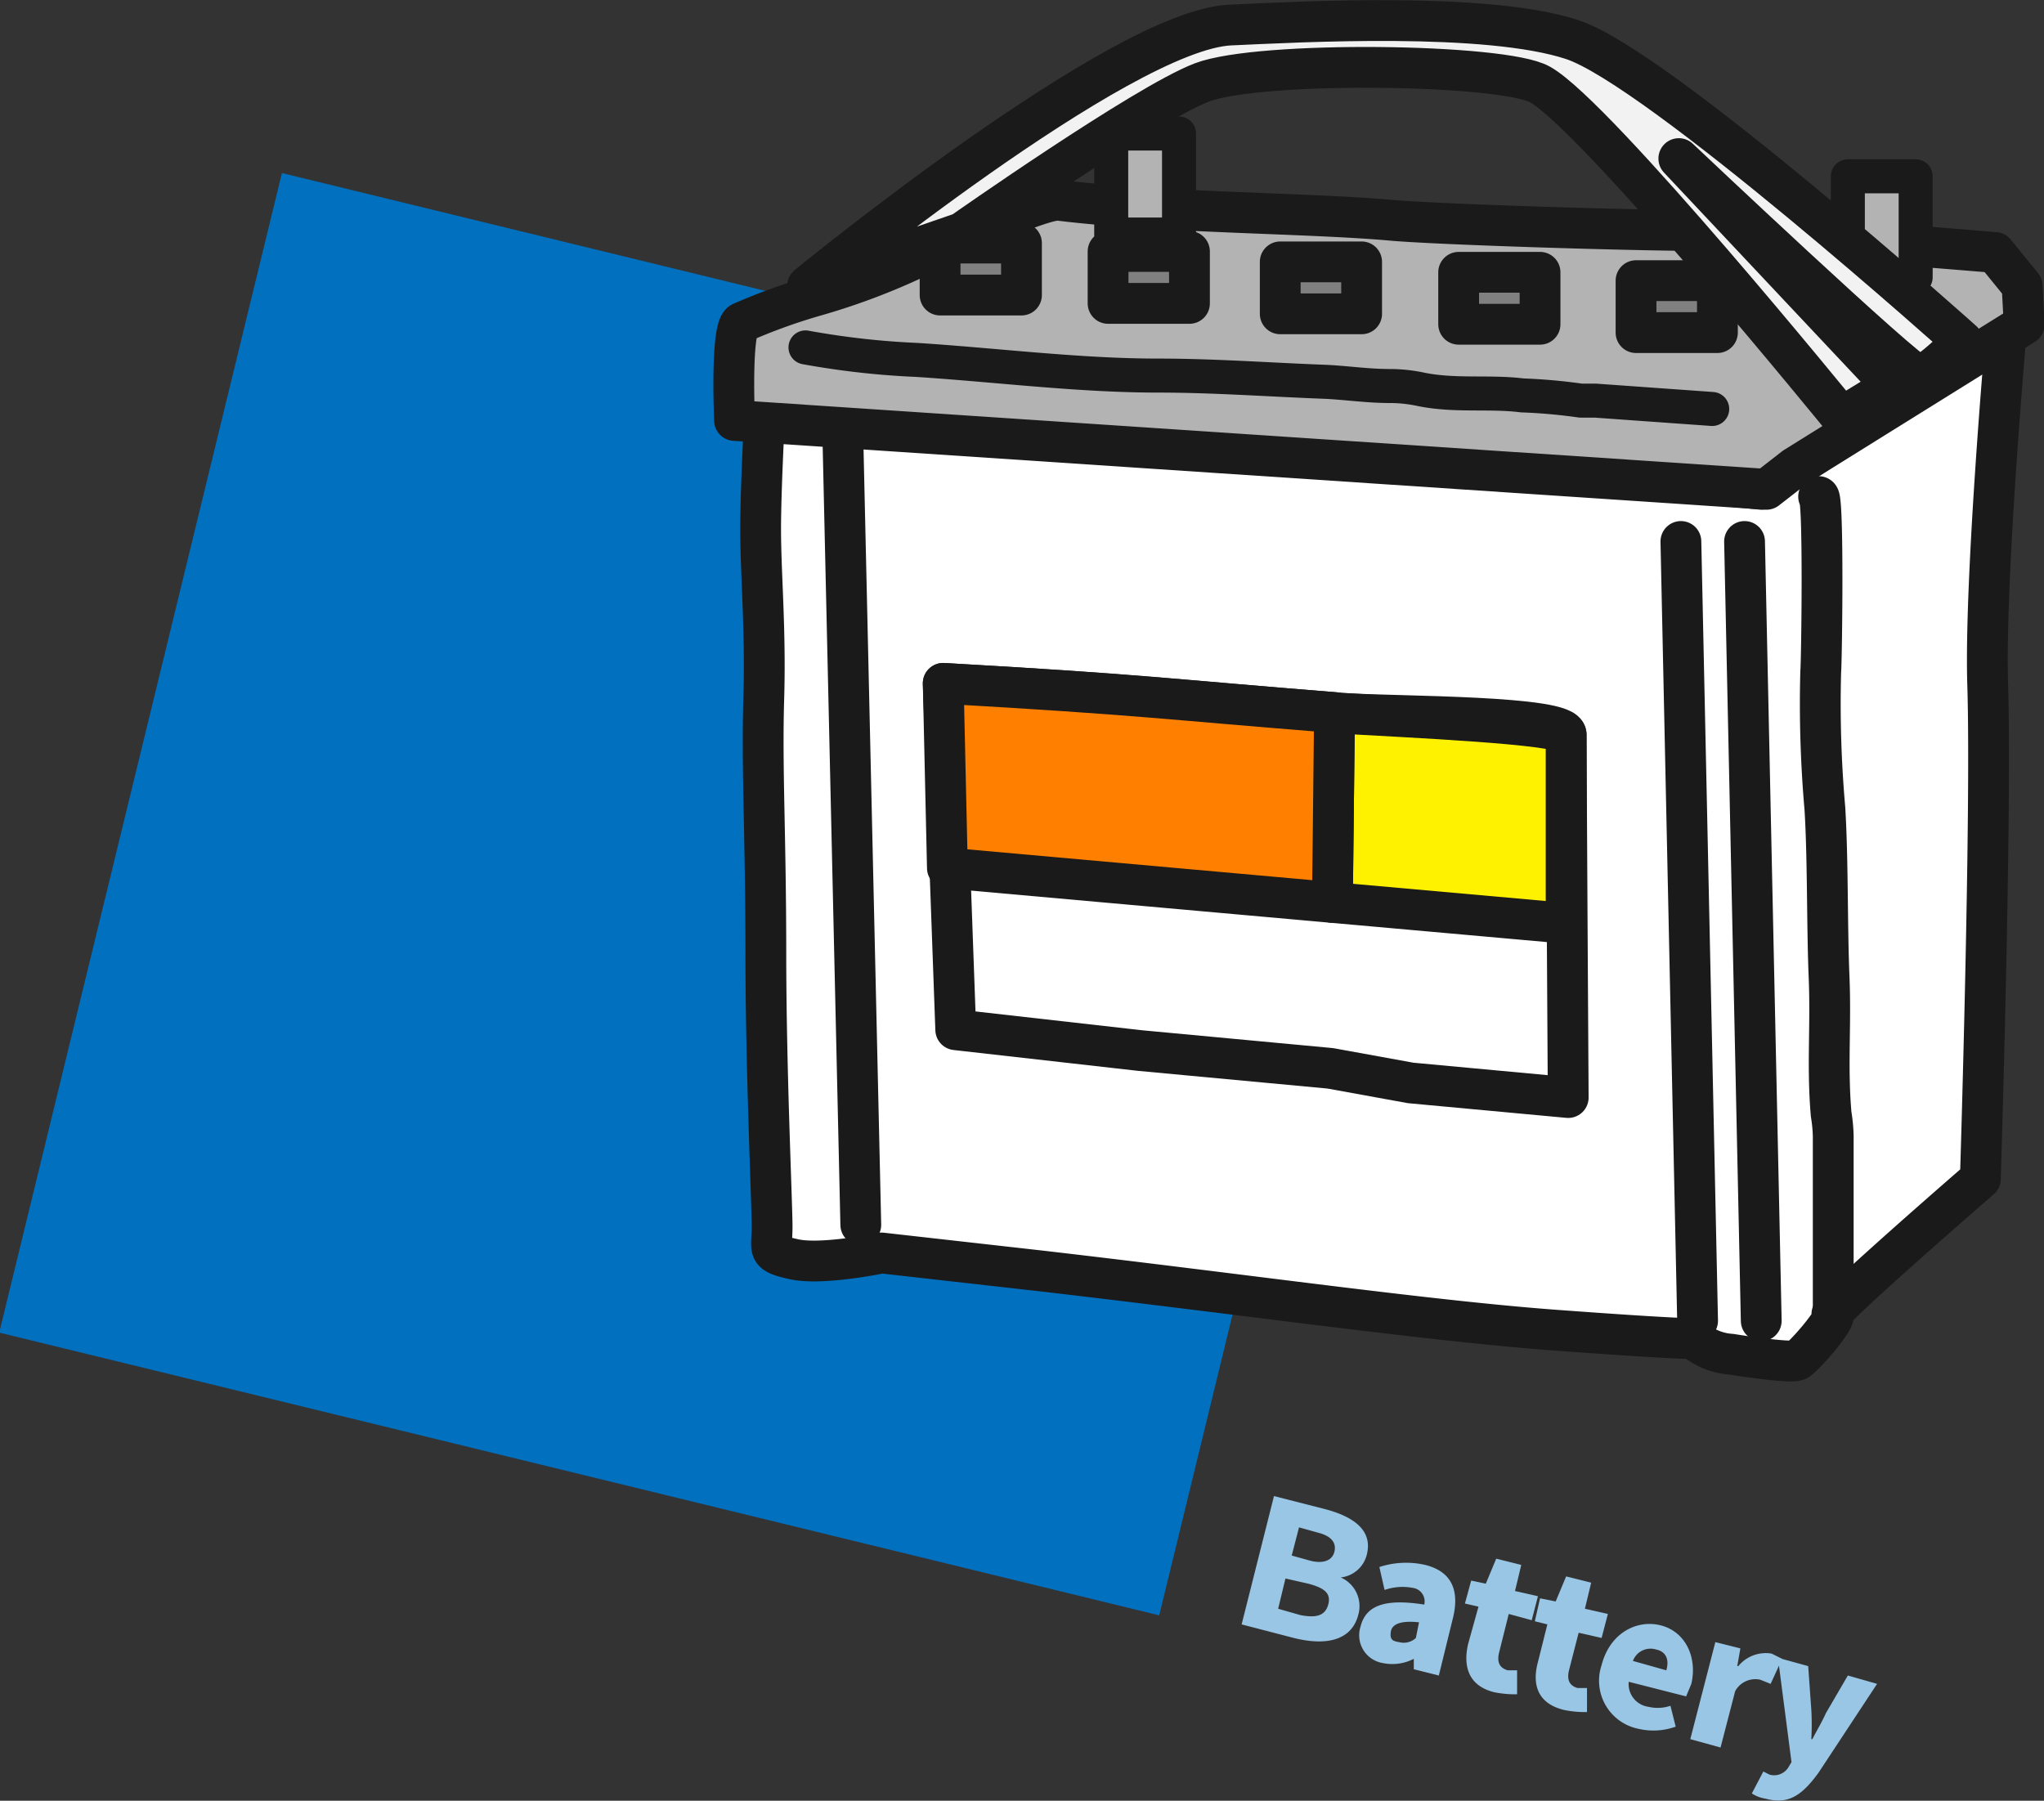 <svg xmlns="http://www.w3.org/2000/svg" viewBox="0 0 195.9 172.6"><rect x="0" y="0" width="195.9" height="172.6" fill="#333333" stroke="none"/><defs><style>.cls-1{fill:#0070bf;}.cls-2{fill:#99c6e5;}.cls-3,.cls-8{fill:#fff;}.cls-10,.cls-3,.cls-4,.cls-5,.cls-6,.cls-7,.cls-8,.cls-9{stroke:#1a1a1a;stroke-linecap:round;stroke-linejoin:round;}.cls-10,.cls-3,.cls-4,.cls-6,.cls-7,.cls-9{stroke-width:3.91px;}.cls-4,.cls-5{fill:#b3b3b3;}.cls-5{stroke-width:3.26px;}.cls-6{fill:#f2f2f2;}.cls-7{fill:gray;}.cls-8{stroke-width:3.26px;}.cls-9{fill:#fff200;}.cls-10{fill:#ff8000;}</style></defs><title>image</title><g id="contents"><rect class="cls-1" x="11.9" y="28.6" width="114.4" height="114.43" transform="translate(168.8 38.9) rotate(103.7)"/><path class="cls-2" d="M122.1,143.4l4.7,1.2c2.8.7,4.8,2,4.2,4.4a2.9,2.9,0,0,1-2.5,2.2h0a3,3,0,0,1,1.7,3.5c-.6,2.5-3,3.1-6.2,2.3l-5-1.3Zm2.5,11.4c1.5.3,2.4.1,2.7-1s-.4-1.6-1.9-2l-2.2-.5-.7,2.9Zm1-5.2c1.2.3,2.1,0,2.3-.9s-.4-1.5-1.6-1.8l-1.8-.5-.7,2.7Z"/><path class="cls-2" d="M130.4,155.9c.5-2,2.3-2.7,6.1-2.1a1.3,1.3,0,0,0-1.1-1.6,5.2,5.2,0,0,0-2.7.2l-.5-2.2a8.2,8.2,0,0,1,4.4-.2c2.4.6,3.4,2.3,2.6,5.3l-1.3,5.3-2.4-.6v-1h0a4.5,4.5,0,0,1-3,.4A2.7,2.7,0,0,1,130.4,155.9Zm5.3,1.1.3-1.5c-1.8-.2-2.6.2-2.7.9s.1.9.8,1A1.7,1.7,0,0,0,135.7,157Z"/><path class="cls-2" d="M140.7,157.6l1-3.6-1.3-.3.6-2.2,1.4.3,1-2.4,2.4.6-.6,2.5,2.2.5-.6,2.3-2.2-.6-.9,3.6c-.3,1.1.1,1.6.8,1.8h.9v2.3a10.3,10.3,0,0,1-2.2-.2C140.8,161.6,140.2,159.8,140.7,157.6Z"/><path class="cls-2" d="M147.4,159.3l.9-3.6-1.2-.3.5-2.2,1.5.3,1-2.4,2.4.6-.6,2.5,2.2.5-.6,2.3-2.2-.5-.9,3.5c-.3,1.1.1,1.6.8,1.8h.9v2.3a9.8,9.8,0,0,1-2.2-.2C147.4,163.3,146.8,161.5,147.4,159.3Z"/><path class="cls-2" d="M153.5,159.6c.8-3.1,3.4-4.4,5.7-3.8s3.5,3,2.9,5.6l-.5,1.2-5.5-1.4a2.2,2.2,0,0,0,1.9,2.4,3.8,3.8,0,0,0,2.1-.1l.5,2a6.3,6.3,0,0,1-3.6.2A4.7,4.7,0,0,1,153.5,159.6Zm6.2.5c.3-1,0-1.8-1-2a1.8,1.8,0,0,0-2.2,1.1Z"/><path class="cls-2" d="M164.4,157.4l2.4.6-.3,1.7h.1a3.4,3.4,0,0,1,3.2-1.2l1,.5-1.1,2.4-1-.4a2.2,2.2,0,0,0-2.4,1.1l-1.4,5.4-2.9-.8Z"/><path class="cls-2" d="M167.9,171.9l1.1-2.1.6.3a1.6,1.6,0,0,0,1.8-.7l.3-.5-1.3-10,2.9.8.3,4.2a26.1,26.1,0,0,1,0,2.8h.1c.4-.8.9-1.6,1.3-2.5l2.1-3.6,2.8.8-5.6,8.5c-1.6,2.2-2.9,3.1-5.1,2.5A3.2,3.2,0,0,1,167.9,171.9Z"/><path class="cls-3" d="M73.4,37.6s-.5,8.7-.5,13.1.5,9.6.3,16.3.2,13.2.2,24.4.6,23.9.6,26.2-.6,2.5,2.1,3.1,8.4-.6,8.4-.6l15.1,1.7c19.9,2.3,37.3,4.8,49.5,5.7s13.2.8,13.2.8a6,6,0,0,0,3.6,1.5c2.5.4,5.7.8,6.3.6s4.2-4.4,3.4-4.4,14.2-13,14.2-13,1.1-35.1.7-47.5c-.3-10.2,1.8-33.9,1.8-33.9L168.8,46.9Z"/><path class="cls-4" d="M70.4,40.3s-.4-9,.7-9.4A56.3,56.3,0,0,1,78,28.4a63.4,63.4,0,0,0,10.9-4.2c2.7-1.4,11.1-5.2,12.6-5,9.8,1.2,23.7,1.2,31.7,1.9,4.2.4,23.3,1,30.1,1,2.5,0,27.9,2.1,27.9,2.1l2.6,3.2.2,3.7L172,44.8l-2.7,2.1Z"/><rect class="cls-5" x="106.5" y="12.8" width="6.5" height="9.68"/><rect class="cls-5" x="177.1" y="16.9" width="6.5" height="9.68"/><path class="cls-6" d="M77.4,27.4s29.9-24.5,40.5-25c6.7-.3,24.6-1.3,32.8,1.4s37.4,28.9,37.4,28.9-3.2,3.3-4.2,3.3-23-20.8-23-20.8L181.4,37l-4.9,3S153,11.1,147.6,8.1c-3.5-2-26.9-2.3-32.4-.2s-23,14.4-23,14.4Z"/><rect class="cls-7" x="90.1" y="23.3" width="7.8" height="4.98"/><rect class="cls-7" x="106.2" y="24.1" width="7.8" height="4.98"/><rect class="cls-7" x="122.7" y="25.1" width="7.8" height="4.98"/><rect class="cls-7" x="139.8" y="26.1" width="7.8" height="4.98"/><rect class="cls-7" x="156.8" y="26.9" width="7.8" height="4.98"/><line class="cls-3" x1="80.8" y1="42.7" x2="82.5" y2="117.4"/><line class="cls-3" x1="161.1" y1="51.9" x2="162.7" y2="126.6"/><line class="cls-3" x1="167.2" y1="51.9" x2="168.8" y2="126.6"/><path class="cls-8" d="M77.2,33.3a77.9,77.9,0,0,0,10.7,1.2C95.6,35,103.4,36,111,36c5.4,0,10.7.4,16.1.6,2,.1,4,.4,6.1.4a14.3,14.3,0,0,1,2.9.3c3.3.7,6.6.2,9.8.6a52.9,52.9,0,0,1,5.6.5h1.4l11.2.8"/><path class="cls-3" d="M90.4,65.5l1.2,33.2,17.7,2,18.2,1.7,7.7,1.4,15.1,1.4s-.2-33-.2-34.8-16-1.7-21-2C111.6,67,110,66.6,90.4,65.5Z"/><path class="cls-9" d="M127.7,86.5l22.4,2V70.4c0-1-16-1.7-21-2h-1.2Z"/><path class="cls-10" d="M127.9,68.3c-16.4-1.3-18.3-1.7-37.5-2.8l.4,17.7,36.9,3.3Z"/><path class="cls-3" d="M174.3,47.6c.5-.1.3,15.7.2,16.8a114.7,114.7,0,0,0,.4,13.1c.3,4.9.2,11.3.4,16.1s-.2,8.6.2,13.2a14.9,14.9,0,0,1,.2,2.1v16.5"/></g></svg>